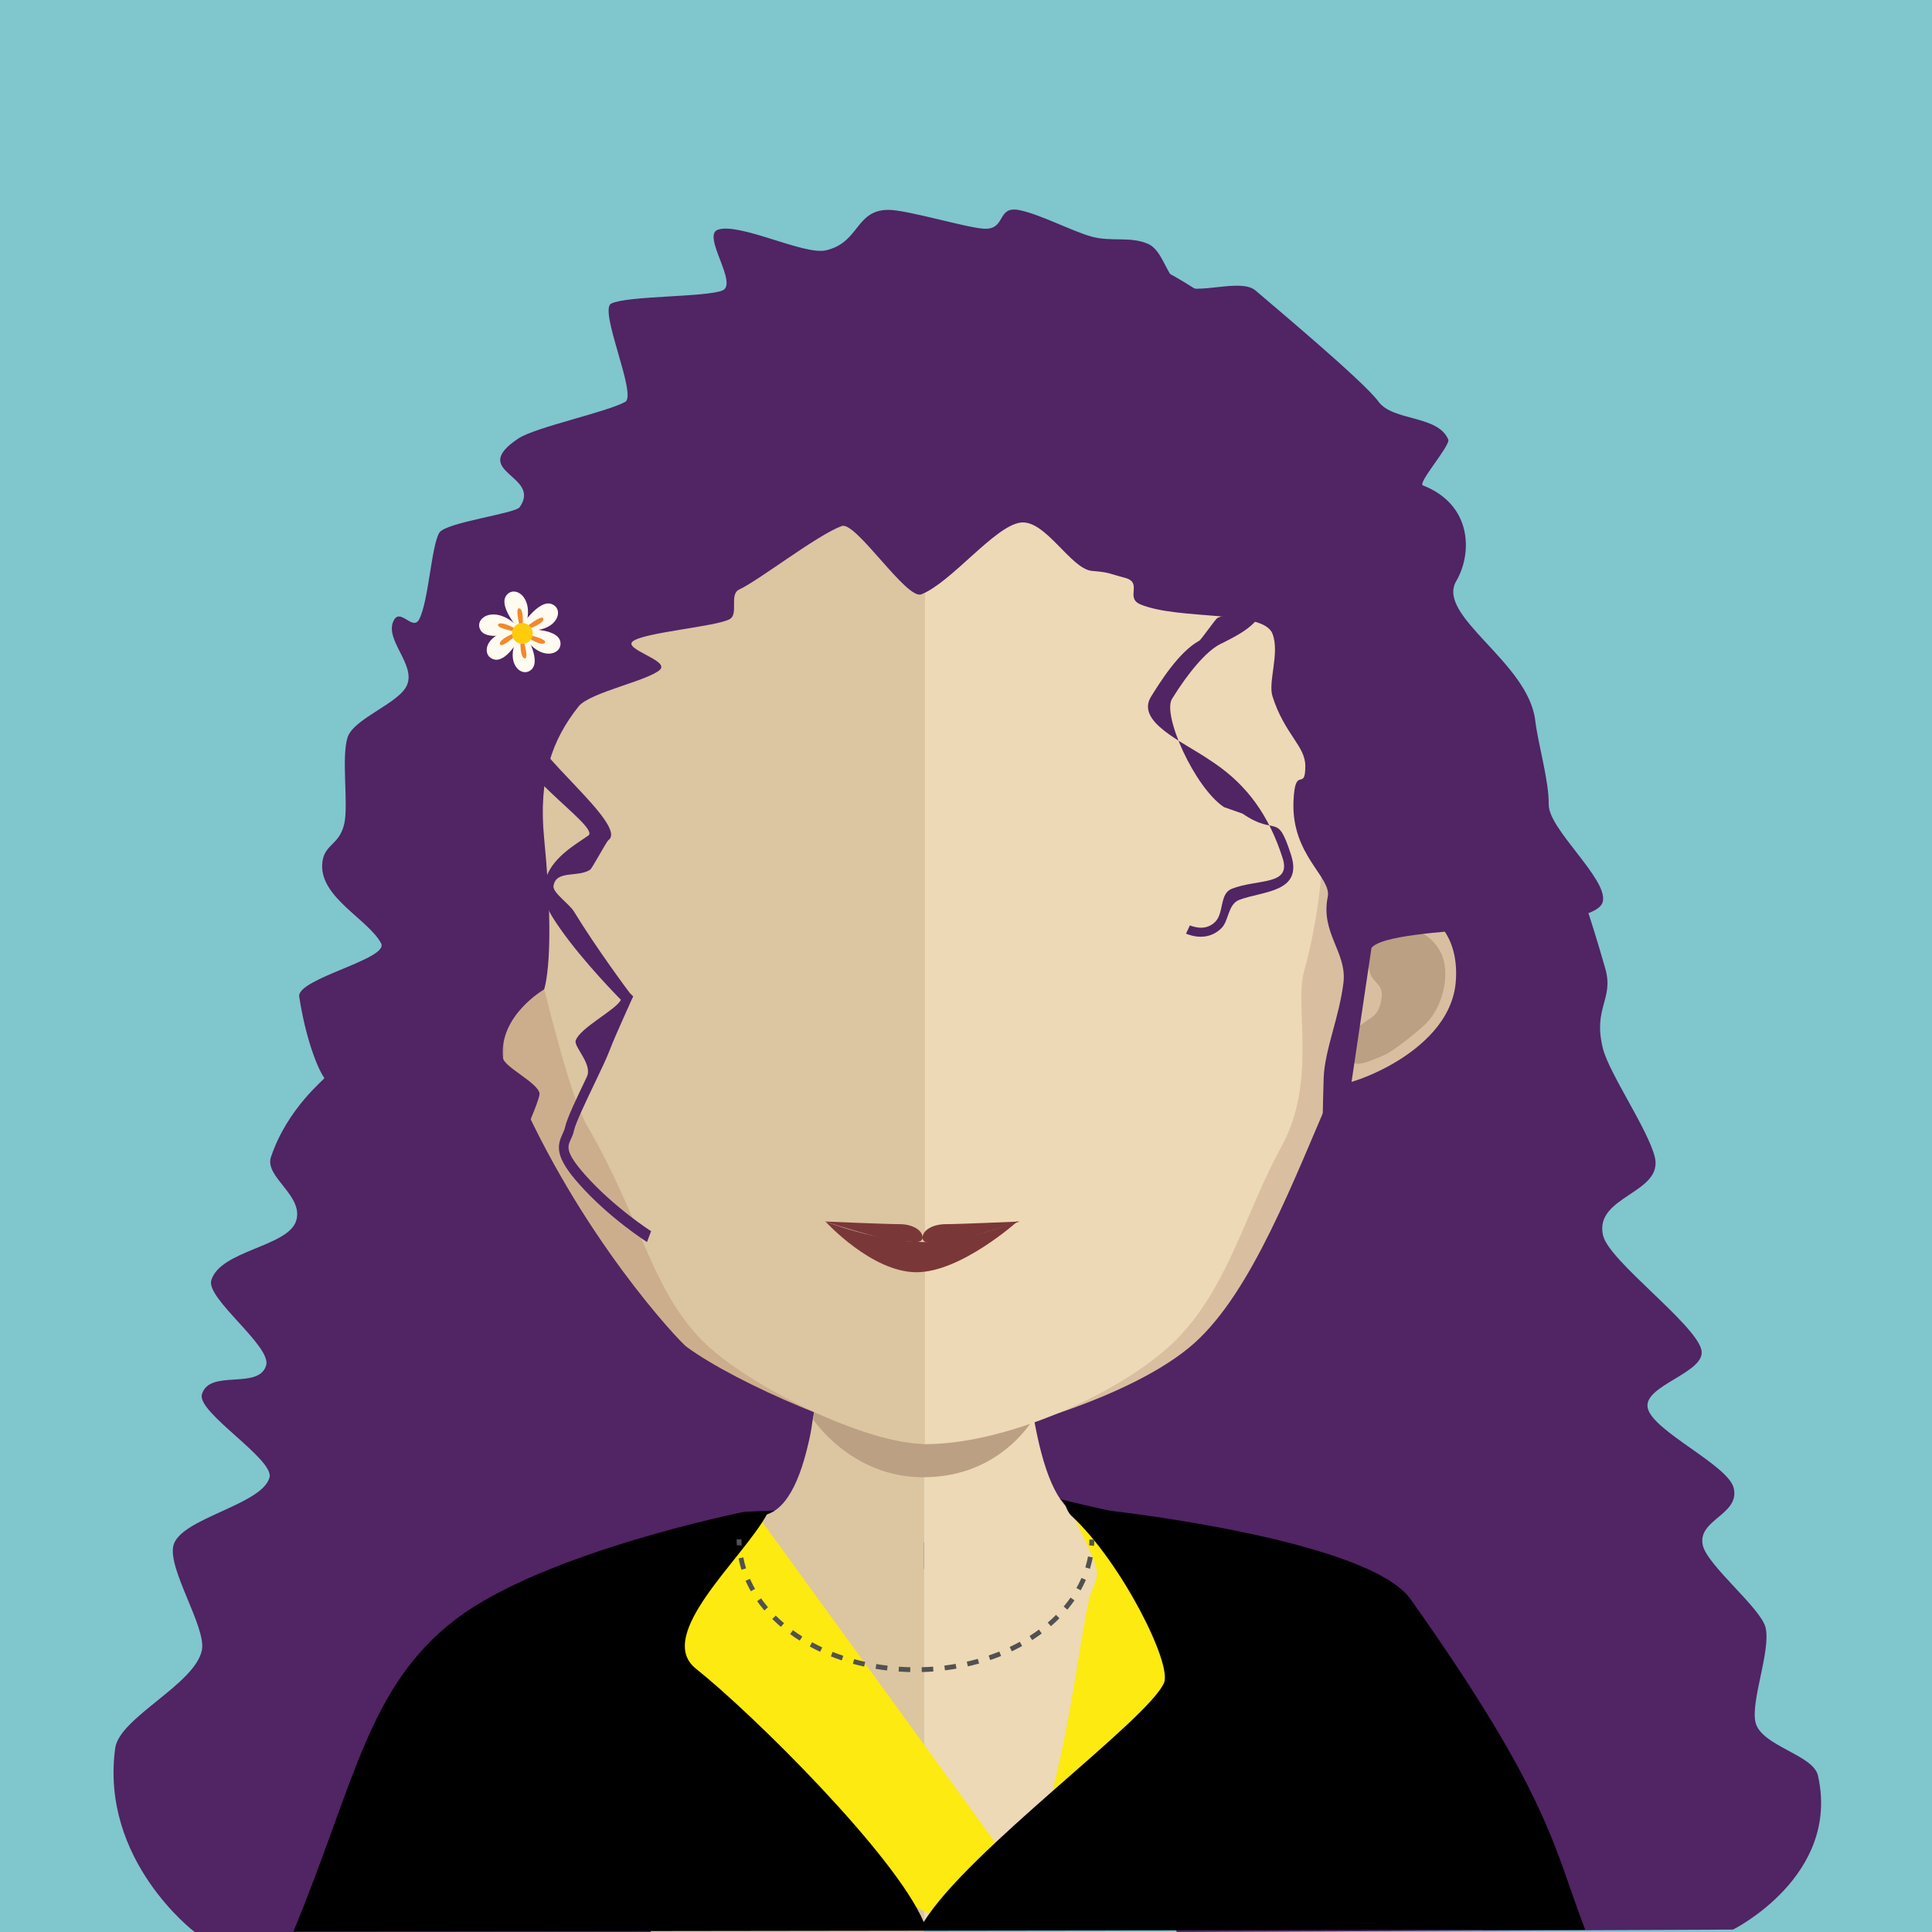 <?xml version="1.0" encoding="utf-8"?>
<!-- Generator: Adobe Illustrator 25.4.1, SVG Export Plug-In . SVG Version: 6.00 Build 0)  -->
<svg version="1.1" id="Calque_1" xmlns="http://www.w3.org/2000/svg" xmlns:xlink="http://www.w3.org/1999/xlink" x="0px" y="0px"
	 viewBox="0 0 80 80" style="enable-background:new 0 0 80 80;" xml:space="preserve">
<style type="text/css">
	.st0{fill:#80C6CD;}
	.st1{fill:#512464;}
	.st2{fill:#2C1A12;}
	.st3{fill:#DCC5A1;}
	.st4{fill:#EDD9B5;}
	.st5{clip-path:url(#SVGID_00000065797376399978364890000007281947094523376001_);fill:#BCA083;}
	.st6{fill:#CDAE8C;}
	.st7{fill:#BCA083;}
	.st8{fill:#D9BFA0;}
	.st9{fill:#7A3738;}
	.st10{fill:#FCEA10;}
	.st11{fill:#3C301A;}
	.st12{fill:none;stroke:#525151;stroke-width:0.2;stroke-miterlimit:2;}
	.st13{fill:none;stroke:#525151;stroke-width:0.2;stroke-miterlimit:2;stroke-dasharray:0.476,0.476,0.476,0.476;}
	
		.st14{fill:none;stroke:#525151;stroke-width:0.2;stroke-miterlimit:2;stroke-dasharray:0.476,0.476,0.476,0.476,0.476,0.476;}
	.st15{fill:#FFFBF0;}
	.st16{fill:#F2892B;}
	.st17{fill:#FFCC0C;}
</style>
<g id="FOND">
	<rect class="st0" width="80" height="80"/>
</g>
<g id="LOLITA">
	<path class="st1" d="M20.47,44.63l8.35,2.85l6.16,10.57l1.8,9.59l-7.96,3.1c0,0-8.08-2.88-8.35-3.32
		C20.2,66.97,20.47,44.63,20.47,44.63z"/>
	<path class="st1" d="M53.44,36.7c0,0,9.82-2.83,11.58-0.69c0.3,0.36,0.81,1.86,1.45,4.09c0.37,1.29-0.53,1.63-0.09,3.34
		c0.27,1.03,1.85,3.32,2.14,4.46c0.38,1.52-2.53,1.62-2.14,3.26c0.25,1.06,3.81,3.65,4.07,4.73c0.23,0.95-2.44,1.47-2.22,2.42
		c0.22,0.96,3.34,2.36,3.56,3.31c0.26,1.11-1.52,1.3-1.28,2.37c0.2,0.85,2.41,2.6,2.6,3.41c0.22,0.95-0.62,3.03-0.42,3.91
		c0.22,0.99,2.4,1.34,2.59,2.22c0.93,4.16-3.52,6.37-3.52,6.37L48.74,80L37.91,64.48L53.44,36.7z"/>
	<path class="st2" d="M22.29,29.24"/>
	<path class="st3" d="M38.26,48.21V80H14.83c-0.27-0.12,1.25-0.17,1.25-0.17c0-12.36,4.55-11.39,11.99-15.69
		c1.81-1.04,3.27-1.36,3.27-1.36c1.02,0,1.69-1.1,2.13-3c0.07-0.29,0.13-0.6,0.17-0.92c0.1-0.53,0.18-1.1,0.24-1.69
		c0.04-0.36,0.07-2.37,0.11-2.74c0.22-2.63,0.2-5.41,0.2-6.44C34.17,47.99,36.44,48.21,38.26,48.21"/>
	<path class="st4" d="M61.76,79.74c0,0-0.15,0.05-0.39,0.17H38.26V48.12h0.03c1.79,0,4-0.22,4-0.22c0,1.84,0.05,4.61,0.19,6.39
		c0.03,0.36,0.07,2.38,0.11,2.72c0.07,0.62,0.14,1.19,0.23,1.74v0.01c0.03,0.24,0.09,0.47,0.13,0.69c0.43,2.02,1.1,3.38,2.13,3.38
		c0,0,1.85,0.21,3.97,1.71C51.86,66.55,61.76,70.78,61.76,79.74"/>
	<g>
		<g>
			<g>
				<defs>
					<rect id="SVGID_1_" x="33.66" y="54.3" width="9.13" height="6.88"/>
				</defs>
				<clipPath id="SVGID_00000173862175842940954730000002948243088128780213_">
					<use xlink:href="#SVGID_1_"  style="overflow:visible;"/>
				</clipPath>
				<path style="clip-path:url(#SVGID_00000173862175842940954730000002948243088128780213_);fill:#BCA083;" d="M42.79,58.76
					L42.79,58.76c-0.41,0.64-1.8,2.41-4.56,2.41h-0.02c-2.62-0.01-4.15-1.85-4.54-2.39c0.09-0.53,0.17-1.1,0.23-1.7
					c0.03-0.35,0.06-2.37,0.1-2.74c1.29,0.32,2.68,2.17,4.16,2.19h0.05c1.53-0.02,2.93-1.88,4.25-2.23
					c0.03,0.36,0.07,2.37,0.11,2.72C42.64,57.64,42.7,58.22,42.79,58.76"/>
			</g>
		</g>
	</g>
	<path class="st6" d="M38.26,16.63c-16.69-0.03-18.44,13.33-17.7,22.04c-1.14-2.05-4.53-1.29-4.25,1.99
		c0.26,3.14,5.12,4.54,4.99,4.21c2.71,6.33,6.86,10.71,7.13,10.9c2.1,1.54,7.34,3.79,9.83,4.02h0.12V16.63H38.26"/>
	<path class="st7" d="M17.14,39.28c0.84-1.27,2.13-0.72,2.45-0.44c0.34,0.31,0.6,0.7,0.4,1.45c-0.12,0.42-0.59,0.46-0.47,1.09
		c0.12,0.72,0.48,0.76,0.68,0.93c0.2,0.16,0.45,0.28,0.57,0.59c0.12,0.3,0.14,0.63,0.07,0.9c-0.12,0.52-0.92,0.1-1.46-0.12
		c-0.35-0.15-1.47-1.04-1.75-1.35C16.91,41.58,16.58,40.12,17.14,39.28"/>
	<path class="st8" d="M38.33,16.63c16.69-0.03,18.44,13.33,17.7,22.04c1.14-2.05,4.52-1.29,4.25,1.99
		c-0.26,3.14-5.12,4.54-4.98,4.21c-1.76,4.06-3.45,8.6-5.85,10.75c-2.51,2.24-8.25,3.91-11.12,4.17H38.2V16.63H38.33"/>
	<path class="st7" d="M59.57,39.28c-0.84-1.27-2.13-0.72-2.45-0.44c-0.33,0.31-0.6,0.7-0.39,1.45c0.12,0.42,0.59,0.46,0.47,1.09
		c-0.12,0.72-0.47,0.76-0.67,0.93c-0.2,0.16-0.45,0.28-0.57,0.59c-0.12,0.3-0.14,0.63-0.08,0.9c0.13,0.52,0.92,0.1,1.46-0.12
		c0.35-0.15,1.47-1.04,1.76-1.35C59.8,41.58,60.12,40.12,59.57,39.28"/>
	<path class="st3" d="M38.17,20.41c-5.57,0-11.31,1.53-13.78,4.55c-3.45,4.22-3.32,10.67-2.04,15.3c0.38,1.41,1.25,5.12,1.96,6.35
		c2.24,3.87,2.59,6.56,4.64,8.77c1.67,1.8,6.58,4.31,9.22,4.41c0.04,0,0.09,0,0.13,0V20.41C38.25,20.41,38.21,20.41,38.17,20.41"/>
	<path class="st4" d="M51.92,24.97c-2.45-3-8.14-4.53-13.62-4.55V59.8c3.59,0,8.61-2.35,10.62-4.55s2.66-5.07,4.15-7.79
		c1.47-2.67,0.53-5.78,0.92-7.2C55.25,35.64,55.38,29.21,51.92,24.97"/>
	<path class="st9" d="M42.15,50.56c0,0-2.35,2.12-4.2,2.12c-1.86,0-3.77-2.1-3.77-2.1s2.17,0.85,4.03,0.85
		C40.06,51.43,42.15,50.56,42.15,50.56"/>
	<path class="st9" d="M39.16,50.69c-0.52,0-0.94,0.24-0.96,0.54c-0.01-0.3-0.43-0.54-0.95-0.54c-0.53,0-3.09-0.11-3.09-0.11
		s2.51,0.81,3.04,0.81c0.52,0,0.98,0.15,1-0.14c0.01,0.29,0.39,0.18,0.91,0.18c0.53,0,3.12-0.85,3.12-0.85S39.69,50.69,39.16,50.69"
		/>
	<path class="st1" d="M36.79,8.69c-1.38,0-1.19,1.37-2.61,1.68c-0.91,0.19-3.55-1.16-4.45-0.86c-0.69,0.23,0.86,2.25,0.18,2.52
		c-0.7,0.28-3.93,0.21-4.6,0.54c-0.53,0.26,1.08,3.79,0.58,4.07c-0.78,0.43-3.73,1.05-4.43,1.52c-2.1,1.4,0.99,1.5,0.06,2.84
		c-0.19,0.27-3.07,0.63-3.33,1.06c-0.33,0.55-0.44,2.82-0.83,3.58c-0.27,0.52-0.8-0.52-1.07,0.08c-0.36,0.78,0.91,1.78,0.57,2.63
		c-0.3,0.77-2.22,1.39-2.47,2.19c-0.26,0.83,0.04,2.73-0.13,3.55c-0.21,0.96-0.88,0.84-0.92,1.72c-0.06,1.37,1.92,2.27,2.44,3.25
		c0.35,0.65-3.5,1.46-3.39,2.21c0.25,1.63,0.72,2.91,1.04,3.37c0.03,0.04-1.53,1.24-2.21,3.27c-0.28,0.83,1.38,1.6,1.04,2.65
		c-0.35,1.07-3.13,1.21-3.51,2.45c-0.24,0.75,2.51,2.74,2.27,3.53c-0.31,1.03-2.36,0.13-2.66,1.2c-0.21,0.75,3,2.68,2.8,3.44
		c-0.31,1.14-3.71,1.69-3.98,2.82c-0.24,0.98,1.37,3.39,1.18,4.33c-0.29,1.42-3.42,2.79-3.59,4.06C4.14,77.04,8.06,80,8.06,80h18.89
		c0,0-2.95-19.38-4.2-30.99c-0.1-0.96-1.79,1.02-1.88,0.2c-0.04-0.36,1.51-3.6,1.47-3.93c-0.05-0.44-1.47-1.1-1.51-1.47
		c-0.19-1.75,1.7-2.84,1.7-2.84s0.49-1.3,0-6.27c-0.24-2.49,0.33-4.07,1.43-5.45c0.46-0.58,2.88-1.06,3.37-1.52
		c0.4-0.39-1.56-0.85-1.12-1.18c0.5-0.37,3.42-0.6,4-0.91c0.39-0.21-0.03-1.03,0.4-1.23c0.82-0.38,3.23-2.26,4.25-2.63
		c0.58-0.2,2.68,3.07,3.29,2.83c1.24-0.49,3.03-2.82,4.1-2.97c1.03-0.15,2.09,1.93,2.97,2c0.74,0.06,0.69,0.11,1.34,0.28
		c0.8,0.2,0,0.83,0.67,1.11c1.61,0.66,5.08,0.22,5.46,1.21c0.31,0.79-0.19,1.99,0,2.59c0.5,1.58,1.37,2.06,1.36,2.9
		c0,1.09-0.43-0.1-0.49,1.46c-0.09,2.22,1.58,3.13,1.42,3.94c-0.31,1.5,0.8,2.3,0.65,3.56c-0.18,1.46-0.78,2.79-0.82,3.95
		c-0.15,5.06,0,7.93,0,7.93l1.98-13.32c0.83-1.01,9.29-0.58,9.58-1.92c0.21-0.94-2.25-2.99-2.24-4.01c0.01-1.01-0.44-2.49-0.56-3.49
		c-0.29-2.42-4.12-4.32-3.27-5.77c0.67-1.14,0.67-3.16-1.38-3.96c-0.24-0.09,1.15-1.66,1.05-1.9c-0.43-1.02-2.29-0.75-2.89-1.57
		c-0.59-0.82-4.36-3.97-5.09-4.6c-0.62-0.53-2.4,0.21-3.11-0.21c-0.59-0.35-0.71-1.46-1.36-1.73c-0.74-0.31-1.5-0.07-2.31-0.29
		c-0.79-0.21-2.22-0.97-3.06-1.11c-0.88-0.14-0.49,0.84-1.42,0.78C39.98,9.42,37.56,8.69,36.79,8.69z"/>
	<path class="st10" d="M61.35,79.59c0,0-18.97-2.11-19.2-2L31.33,62.7h0.08c0.07-0.01,0.15-0.02,0.22-0.04
		c0.04-0.01,0.07-0.02,0.09-0.04c-0.98,1.81-6.49,4.59-4.75,5.98c2.35,1.87,9.13,10.86,12.89,11c3.95,0.14,4.7-12.19,5.35-13.72
		c0.38-0.9,0.33-0.8-0.83-3.25c0,0.01,0.02,0.01,0.03,0.01c0.02,0.01,0.04,0.01,0.07,0.02c0.09,0.03,0.19,0.04,0.29,0.04
		C44.77,62.7,61.35,63.87,61.35,79.59"/>
	<path d="M65.64,79.91c-1.31-3.42-1.45-5.53-7.23-13.69c-1.75-2.47-12.34-3.65-12.34-3.65c-0.1,0-2.09-0.45-2.19-0.51
		c0.29,0.15,0.22,0.46,0.5,0.72c2.05,1.9,4.16,6.11,3.82,6.9c-0.65,1.53-8.14,6.95-9.95,9.91c-1.17-2.77-7.08-8.62-9.43-10.49
		c-1.75-1.39,1.96-4.58,2.94-6.4c-0.02,0.01,0.37-0.16,0.3-0.15l-1.23,0.05c0,0-8.32,1.66-11.97,4.46s-4.16,6.77-6.71,12.92
		L65.64,79.91z"/>
	<path class="st11" d="M25.89,57.21"/>
	<g>
		<g>
			<path class="st12" d="M45.21,63.75c0,0.08,0,0.16-0.01,0.25"/>
			<path class="st13" d="M45.15,64.47c-0.1,0.54-0.31,1.06-0.61,1.54"/>
			<path class="st14" d="M44.41,66.21c-1.21,1.74-3.67,2.93-6.5,2.93c-3.81,0-6.94-2.15-7.27-4.9"/>
			<path class="st12" d="M30.61,63.99c0-0.08-0.01-0.16-0.01-0.25"/>
		</g>
	</g>
	<g>
		<path class="st1" d="M49.11,38.66c0.56,0.23,1.09,0.15,1.47-0.23c0.31-0.31,0.26-0.99,0.74-1.17c0.98-0.37,2.64-0.3,2.14-1.86
			c-0.59-1.83-0.58-0.73-2.01-1.71l-0.77-0.27c-1.22-0.82-2.56-3.82-2.15-4.48c0.69-1.12,1.42-1.96,1.96-2.25
			c0.06-0.03,0.14-0.07,0.22-0.11c0.57-0.29,1.44-0.73,1.59-1.43c0.07-0.34-0.03-0.69-0.3-1.04c-0.84-1.06-2.39-2.32-2.86-2.69
			c0.19-0.32,1.67-0.89,1.87-1.31c0.1-0.21-0.71-0.76-0.46-1.17c0.4-0.65,0.82-1.32,0.9-1.62c0.02-0.07,0.06-0.14,0.1-0.21
			c0.24-0.4,0.33-3.23-0.68-4.11c-1.23-1.08-2.75-1.83-2.81-1.86l-0.17,0.35c0.02,0.01,1.54,0.77,2.73,1.81
			c0.84,0.73,0.73,3.4,0.6,3.62c-0.05,0.09-0.11,0.18-0.14,0.3c-0.07,0.24-0.51,0.95-0.86,1.52c-0.26,0.42-0.5,0.82-0.61,1.04
			c-0.25,0.52-0.89,1.58-0.89,1.59l-0.09,0.15l0.14,0.11c0.02,0.02,1.37,1.42,2.31,2.61c0.2,0.26,0.9,0.61,0.85,0.83
			c-0.11,0.52-1.01,0.26-1.52,0.52c-0.08,0.04-0.68,0.91-0.75,0.94c-0.86,0.47-1.65,1.76-2,2.32c-0.63,1.03,1.27,1.84,2.37,2.58
			l0.27,0.18c1.36,0.93,2.25,2.17,2.81,3.92c0.37,1.15-1.01,0.85-2.1,1.27c-0.52,0.2-0.32,1-0.69,1.37
			c-0.36,0.36-0.81,0.24-1.05,0.15"/>
	</g>
	<g>
		<path class="st1" d="M25.74,19.16c-0.56-0.3-1.09-0.19-1.47,0.3c-0.31,0.4-0.26,1.28-0.74,1.51c-0.98,0.48-2.64,0.39-2.14,2.39
			c0.59,2.36-4.47-0.6-3.04,0.66l0.77,0.35c1.22,1.06,2.56,4.93,2.15,5.78c-0.69,1.44,3.63,4.07,3.09,4.45
			c-0.06,0.04-0.14,0.09-0.22,0.15c-0.57,0.38-1.44,0.95-1.59,1.85c-0.07,0.43,0.03,0.88,0.3,1.33c0.84,1.37,2.39,2.99,2.86,3.47
			c-0.19,0.41-1.67,1.14-1.87,1.68c-0.1,0.26,0.71,0.98,0.46,1.51c-0.4,0.84-0.82,1.7-0.9,2.08c-0.02,0.09-0.06,0.18-0.1,0.27
			c-0.24,0.51-0.33,0.96,0.68,2.09c1.23,1.39,2.75,2.36,2.81,2.4l0.17-0.45c-0.02-0.01-1.54-0.99-2.73-2.33
			c-0.84-0.95-0.73-1.17-0.6-1.46c0.05-0.11,0.11-0.23,0.14-0.39c0.07-0.31,0.51-1.23,0.86-1.96c0.26-0.54,0.5-1.05,0.61-1.34
			c0.25-0.66,0.89-2.03,0.89-2.05l0.09-0.19l-0.14-0.14c-0.02-0.02-1.37-1.83-2.31-3.37c-0.2-0.33-0.9-0.79-0.85-1.07
			c0.11-0.67,1.01-0.33,1.52-0.67c0.08-0.06,0.68-1.17,0.75-1.22c0.86-0.6-3.4-3.81-3.05-4.53c0.63-1.32-1.27-2.37-2.37-3.32
			l-0.27-0.23c-1.36-1.19,2.8-1.25,2.24-3.5c-0.37-1.48,1.01-1.1,2.1-1.63c0.52-0.25,0.32-1.29,0.69-1.77
			c0.36-0.46,0.81-0.32,1.05-0.19"/>
	</g>
	<path class="st15" d="M21.56,26.06c0,0,1.5-0.1,1.64,0.5C23.33,27.17,22.18,27.46,21.56,26.06"/>
	<path class="st15" d="M21.5,26.05c0,0,0.8-1.28,1.36-1.03C23.44,25.26,23,26.36,21.5,26.05"/>
	<path class="st15" d="M21.65,26.06c0,0,0.81,1.26,0.35,1.67S20.73,27.28,21.65,26.06"/>
	<path class="st15" d="M21.68,26.13c0,0-0.65,1.36-1.24,1.17C19.84,27.12,20.15,25.98,21.68,26.13"/>
	<path class="st15" d="M21.6,26.12c0,0-1.42,0.5-1.71-0.04C19.6,25.54,20.62,24.95,21.6,26.12"/>
	<path class="st15" d="M21.63,26.23c0,0-1.04-1.09-0.66-1.58C21.35,24.16,22.3,24.86,21.63,26.23"/>
	<path class="st16" d="M21.64,25.89c0,0,0.06-0.65-0.13-0.7c-0.19-0.05,0,0.7,0,0.7H21.64z"/>
	<path class="st16" d="M21.55,26.57c0,0-0.02,0.65,0.17,0.69s-0.03-0.7-0.03-0.7L21.55,26.57z"/>
	<path class="st16" d="M21.92,26.03c0,0,0.62-0.22,0.58-0.41s-0.64,0.29-0.64,0.29L21.92,26.03z"/>
	<path class="st16" d="M21.26,26.23c0,0-0.61,0.25-0.56,0.44c0.05,0.19,0.62-0.32,0.62-0.32L21.26,26.23z"/>
	<path class="st16" d="M21.88,26.42c0,0,0.55,0.35,0.68,0.2c0.13-0.15-0.62-0.32-0.62-0.32L21.88,26.42z"/>
	<path class="st16" d="M21.32,26.02c0,0-0.57-0.32-0.69-0.17s0.64,0.29,0.64,0.29L21.32,26.02z"/>
	<path class="st17" d="M22.06,26.23c0,0.24-0.19,0.43-0.43,0.43s-0.43-0.19-0.43-0.43s0.19-0.43,0.43-0.43
		C21.86,25.79,22.06,25.99,22.06,26.23"/>
</g>
</svg>
